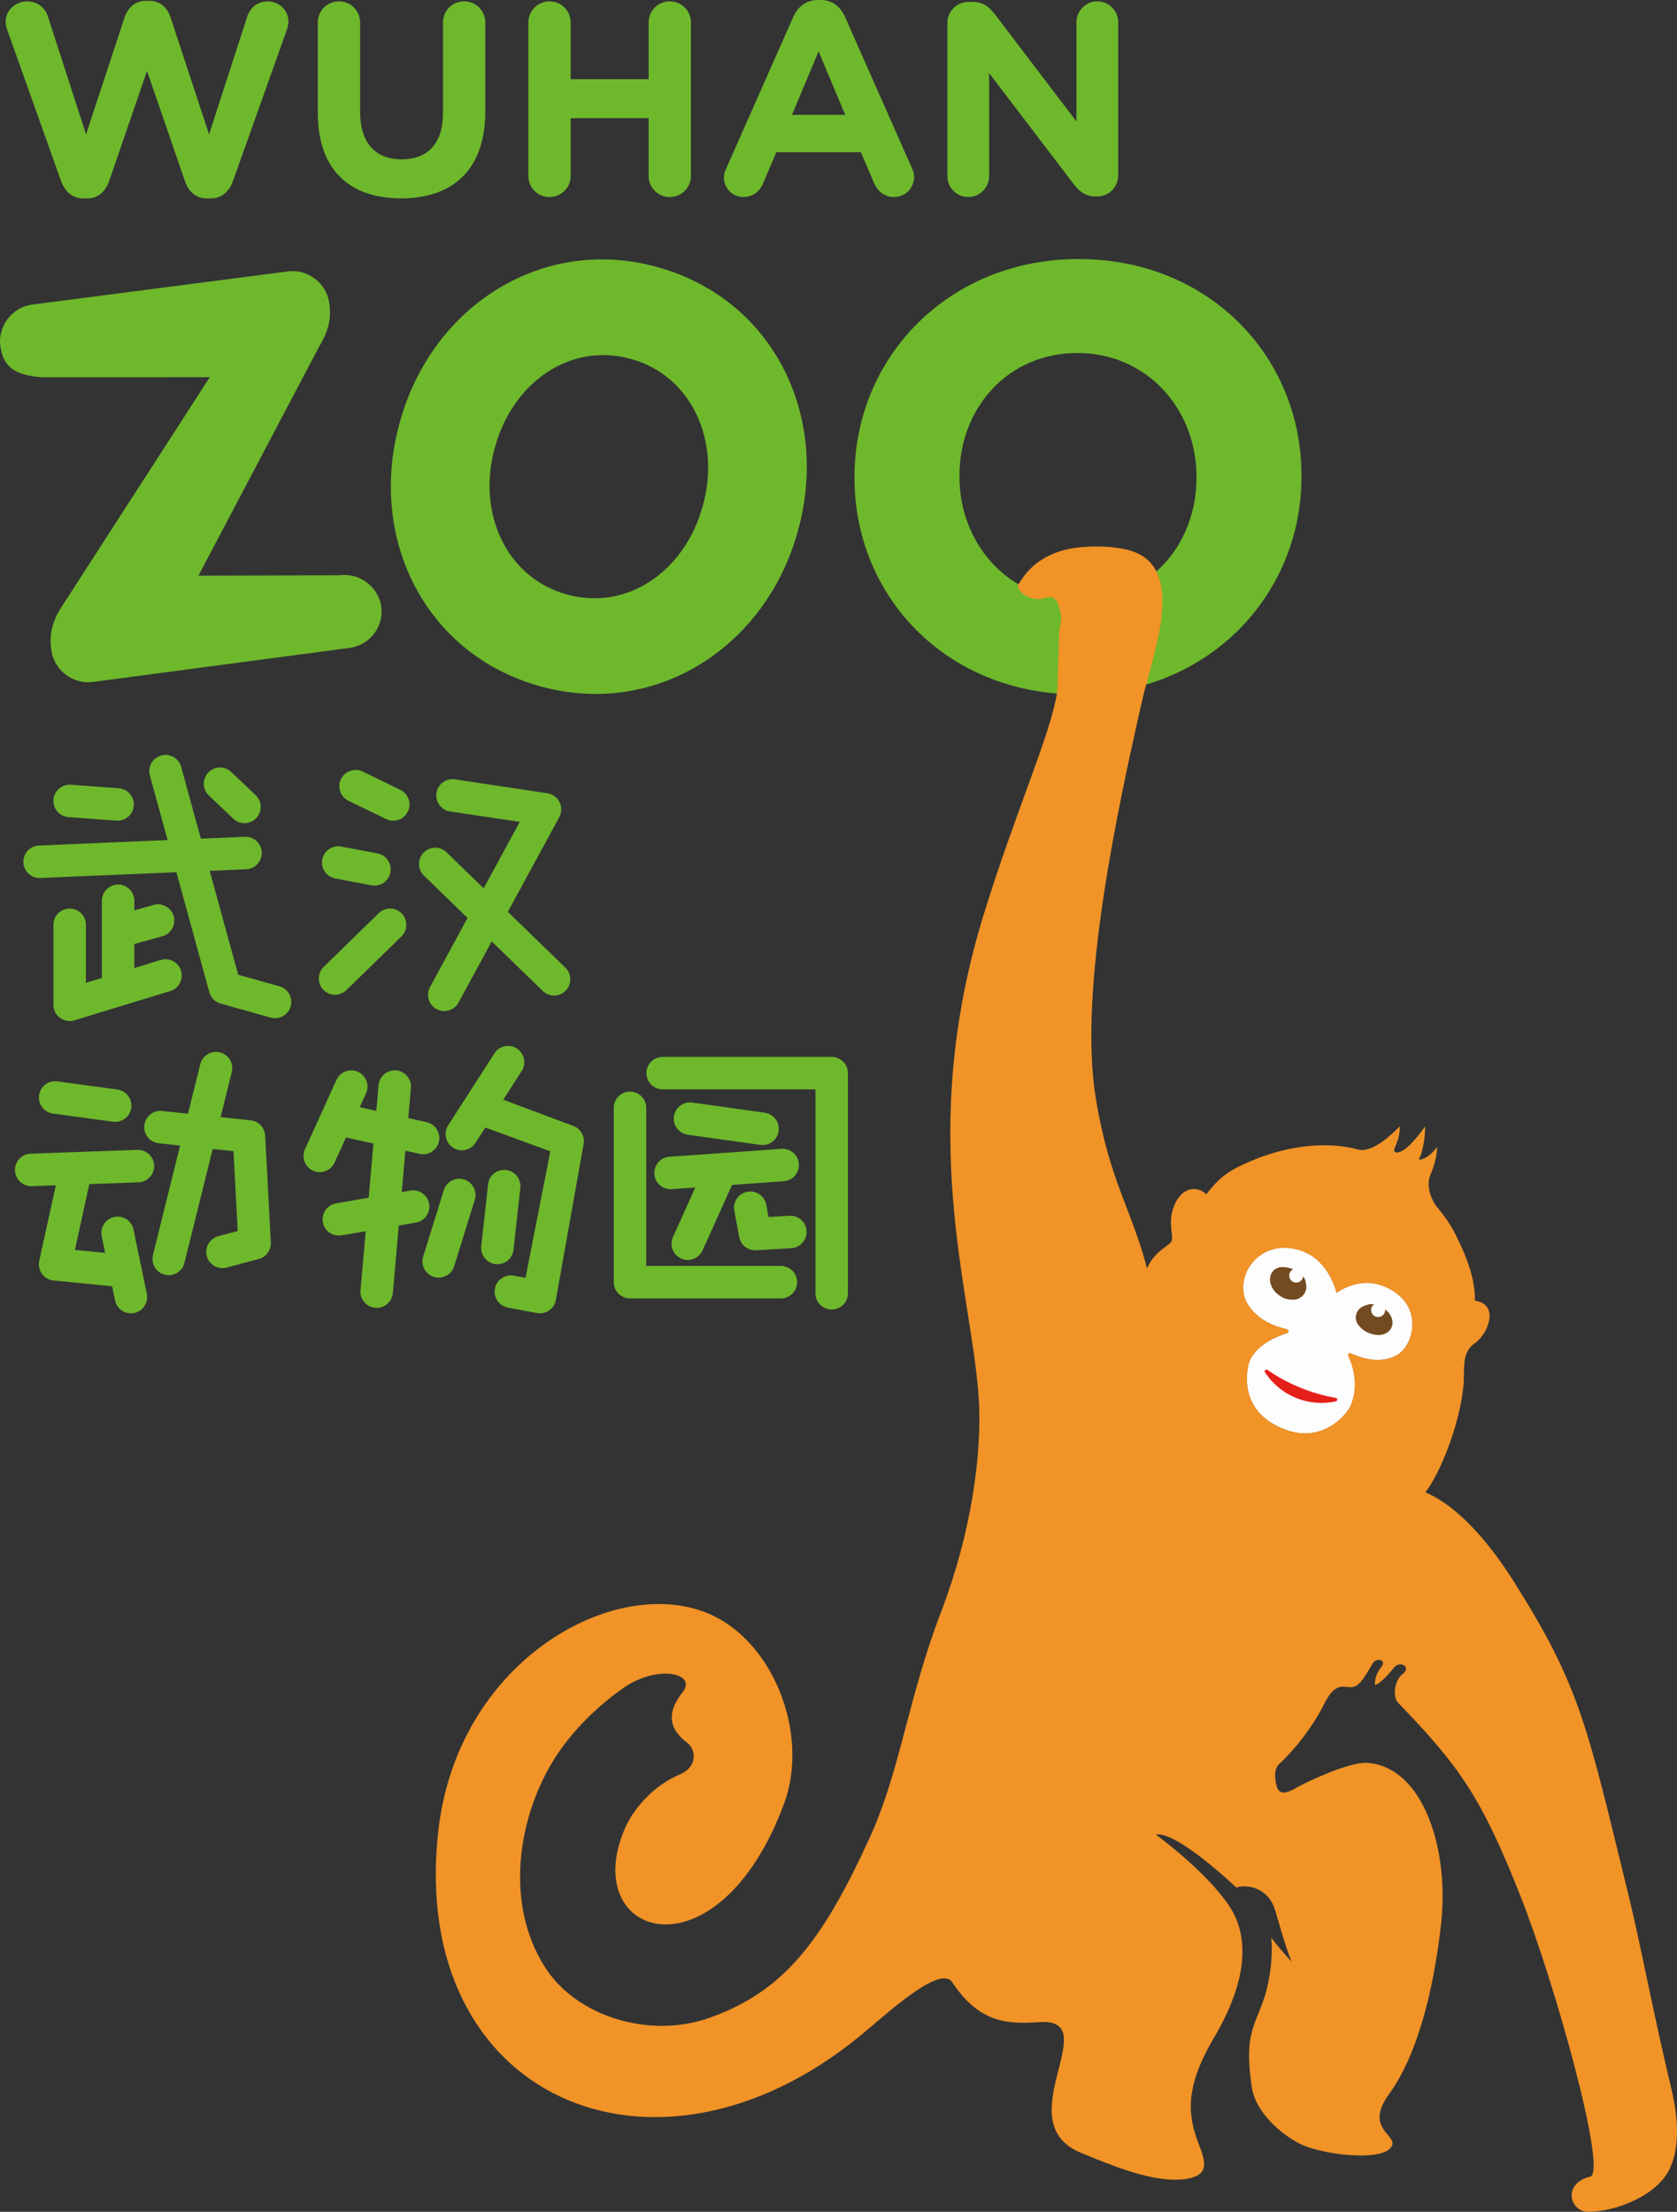 <?xml version="1.0" encoding="UTF-8"?><svg version="1.1" width="91px" height="120px" viewBox="0 0 91.0 120.0" xmlns="http://www.w3.org/2000/svg" xmlns:xlink="http://www.w3.org/1999/xlink"><rect x="0" y="0" width="91.0" height="120.0" fill="#333333" stroke="none"/><defs><clipPath id="i0"><path d="M1920,0 L1920,3156 L0,3156 L0,0 L1920,0 Z"></path></clipPath><clipPath id="i1"><path d="M7.793,0 C8.374,0 8.776,0.358 8.955,0.909 L11.041,7.246 L13.112,0.85 C13.261,0.402 13.648,0.03 14.214,0.03 C14.84,0.03 15.347,0.507 15.347,1.133 C15.347,1.267 15.302,1.446 15.257,1.58 L12.337,9.78 C12.129,10.361 11.696,10.719 11.145,10.719 L10.907,10.719 C10.355,10.719 9.938,10.376 9.73,9.78 L7.674,3.802 L5.618,9.78 C5.409,10.376 4.991,10.719 4.44,10.719 L4.202,10.719 C3.651,10.719 3.218,10.361 3.01,9.78 L0.09,1.58 C0.045,1.446 0,1.282 0,1.148 C0,0.507 0.537,0.03 1.177,0.03 C1.714,0.03 2.146,0.373 2.295,0.85 L4.366,7.246 L6.452,0.909 C6.63,0.373 7.033,0 7.614,0 L7.793,0 Z"></path></clipPath><clipPath id="i2"><path d="M7.941,0 C8.582,0 9.089,0.507 9.089,1.148 L9.089,5.979 C9.089,9.139 7.316,10.689 4.515,10.689 C1.713,10.689 0,9.124 0,6.053 L0,1.148 C0,0.507 0.507,0 1.147,0 C1.788,0 2.295,0.507 2.295,1.148 L2.295,5.993 C2.295,7.693 3.144,8.572 4.544,8.572 C5.945,8.572 6.794,7.723 6.794,6.068 L6.794,1.148 C6.794,0.507 7.301,0 7.941,0 Z"></path></clipPath><clipPath id="i3"><path d="M7.673,0 C8.314,0 8.821,0.507 8.821,1.148 L8.821,9.467 C8.821,10.108 8.314,10.615 7.673,10.615 C7.033,10.615 6.526,10.108 6.526,9.467 L6.526,6.336 L2.295,6.336 L2.295,9.467 C2.295,10.108 1.788,10.615 1.147,10.615 C0.507,10.615 0,10.108 0,9.467 L0,1.148 C0,0.507 0.507,0 1.147,0 C1.788,0 2.295,0.507 2.295,1.148 L2.295,4.219 L6.526,4.219 L6.526,1.148 C6.526,0.507 7.033,0 7.673,0 Z"></path></clipPath><clipPath id="i4"><path d="M5.245,0 C5.87,0 6.317,0.343 6.571,0.909 L10.206,9.124 C10.28,9.288 10.325,9.437 10.325,9.586 C10.325,10.198 9.848,10.689 9.238,10.689 C8.701,10.689 8.343,10.376 8.135,9.899 L7.435,8.259 L2.846,8.259 L2.115,9.974 C1.922,10.421 1.534,10.689 1.057,10.689 C0.462,10.689 0,10.212 0,9.616 C0,9.452 0.059,9.288 0.134,9.124 L3.77,0.909 C4.023,0.343 4.485,0 5.11,0 L5.245,0 Z M5.14,2.788 L3.695,6.232 L6.585,6.232 L5.14,2.788 Z"></path></clipPath><clipPath id="i5"><path d="M8.135,0 C8.761,0 9.268,0.507 9.268,1.134 L9.268,9.437 C9.268,10.079 8.761,10.586 8.12,10.586 L8.046,10.586 C7.494,10.586 7.166,10.317 6.854,9.915 L2.265,3.891 L2.265,9.483 C2.265,10.109 1.758,10.615 1.132,10.615 C0.507,10.615 0,10.109 0,9.483 L0,1.178 C0,0.537 0.507,0.03 1.147,0.03 L1.386,0.03 C1.937,0.03 2.265,0.298 2.577,0.701 L7.003,6.515 L7.003,1.134 C7.003,0.507 7.51,0 8.135,0 Z"></path></clipPath><clipPath id="i6"><path d="M20.709,0 L20.709,22.307 L0,22.307 L0,0 L20.709,0 Z"></path></clipPath><clipPath id="i7"><path d="M17.867,1.728 L17.879,1.816 C17.988,2.604 17.789,3.315 17.353,4.029 L10.769,16.523 L18.435,16.502 C19.513,16.353 20.542,17.133 20.691,18.212 C20.84,19.291 20.056,20.292 18.978,20.441 L5.045,22.289 C3.966,22.438 2.937,21.658 2.789,20.579 L2.776,20.492 C2.668,19.704 2.863,18.963 3.303,18.278 L11.382,5.756 L2.271,5.757 C0.758,5.655 0.167,5.155 0.018,4.076 C-0.131,2.997 0.648,1.967 1.727,1.818 L15.611,0.018 C16.689,-0.131 17.718,0.649 17.867,1.728 Z"></path></clipPath><clipPath id="i8"><path d="M14.518,0.431 C20.775,2.197 23.84,8.519 22.079,14.766 L22.061,14.829 C20.3,21.077 14.31,24.911 8.053,23.145 C1.796,21.379 -1.269,15.057 0.492,8.81 L0.51,8.747 C2.271,2.499 8.261,-1.335 14.518,0.431 Z M5.663,10.139 L5.647,10.197 C4.667,13.672 6.202,17.232 9.516,18.168 C12.83,19.103 15.929,16.913 16.908,13.437 L16.924,13.379 C17.905,9.904 16.369,6.343 13.055,5.408 C9.741,4.473 6.643,6.663 5.663,10.139 Z"></path></clipPath><clipPath id="i9"><path d="M12.16,0 C19.202,0 24.255,5.252 24.255,11.743 L24.255,11.808 C24.255,18.3 19.136,23.617 12.095,23.617 C5.053,23.617 0,18.365 0,11.874 L0,11.808 C0,5.317 5.118,0 12.16,0 Z M12.097,5.098 C8.317,5.098 5.696,8.087 5.696,11.748 L5.696,11.808 C5.696,15.468 8.378,18.518 12.158,18.518 C15.937,18.518 18.559,15.529 18.559,11.87 L18.559,11.808 C18.559,8.149 15.877,5.098 12.097,5.098 Z"></path></clipPath><clipPath id="i10"><path d="M0.946,0.002 L3.547,0.195 C4.032,0.231 4.397,0.654 4.36,1.139 C4.326,1.602 3.94,1.955 3.483,1.955 C3.461,1.955 3.439,1.954 3.417,1.953 L0.816,1.76 C0.331,1.724 -0.033,1.302 0.002,0.816 C0.039,0.33 0.464,-0.032 0.946,0.002 Z"></path></clipPath><clipPath id="i11"><path d="M12.018,0.001 C12.504,-0.018 12.915,0.358 12.935,0.844 C12.956,1.331 12.578,1.742 12.093,1.762 L0.918,2.235 C0.905,2.236 0.893,2.236 0.88,2.236 C0.411,2.236 0.021,1.866 0.001,1.392 C-0.02,0.906 0.357,0.495 0.843,0.474 L12.018,0.001 Z"></path></clipPath><clipPath id="i12"><path d="M1.73,0.649 L4.824,11.927 L7.062,12.554 C7.53,12.686 7.803,13.172 7.672,13.641 C7.563,14.03 7.209,14.284 6.824,14.284 C6.745,14.284 6.666,14.274 6.586,14.252 L3.869,13.489 C3.571,13.406 3.339,13.172 3.257,12.874 L0.032,1.115 C-0.097,0.646 0.179,0.161 0.648,0.032 C1.117,-0.097 1.602,0.179 1.73,0.649 Z"></path></clipPath><clipPath id="i13"><path d="M1.487,0.242 L2.813,1.501 C3.166,1.836 3.181,2.394 2.846,2.747 C2.673,2.93 2.44,3.022 2.207,3.022 C1.989,3.022 1.771,2.941 1.601,2.78 L0.275,1.521 C-0.078,1.186 -0.093,0.628 0.242,0.275 C0.577,-0.078 1.134,-0.093 1.487,0.242 Z"></path></clipPath><clipPath id="i14"><path d="M0.881,0 C1.367,0 1.761,0.395 1.761,0.881 L1.761,5.497 C1.761,5.984 1.367,6.378 0.881,6.378 C0.394,6.378 0,5.984 0,5.497 L0,0.881 C0,0.395 0.394,0 0.881,0 Z"></path></clipPath><clipPath id="i15"><path d="M3.768,0.646 C3.898,1.115 3.624,1.601 3.155,1.731 L1.117,2.297 C1.038,2.319 0.959,2.329 0.881,2.329 C0.495,2.329 0.141,2.074 0.032,1.684 C-0.098,1.215 0.177,0.729 0.646,0.599 L2.684,0.033 C3.152,-0.098 3.638,0.177 3.768,0.646 Z"></path></clipPath><clipPath id="i16"><path d="M0.881,0 C1.367,0 1.761,0.394 1.761,0.881 L1.761,4.031 L5.826,2.789 C6.291,2.647 6.783,2.909 6.926,3.374 C7.068,3.84 6.806,4.333 6.341,4.475 L1.138,6.065 C1.054,6.091 0.967,6.104 0.881,6.104 C0.694,6.104 0.51,6.044 0.356,5.931 C0.132,5.765 0,5.501 0,5.222 L0,0.881 C0,0.394 0.394,0 0.881,0 Z"></path></clipPath><clipPath id="i17"><path d="M1.265,0.089 L3.311,1.081 C3.748,1.293 3.931,1.82 3.719,2.258 C3.567,2.573 3.253,2.755 2.926,2.755 C2.797,2.755 2.666,2.727 2.542,2.667 L0.497,1.675 C0.059,1.463 -0.124,0.935 0.088,0.497 C0.3,0.059 0.827,-0.124 1.265,0.089 Z"></path></clipPath><clipPath id="i18"><path d="M1.045,0.016 L3.01,0.388 C3.488,0.479 3.802,0.94 3.711,1.419 C3.631,1.841 3.261,2.136 2.847,2.136 C2.792,2.136 2.737,2.131 2.682,2.12 L0.717,1.747 C0.239,1.657 -0.075,1.196 0.016,0.717 C0.106,0.239 0.567,-0.075 1.045,0.016 Z"></path></clipPath><clipPath id="i19"><path d="M4.499,0.266 C4.838,0.615 4.832,1.173 4.483,1.513 L1.496,4.427 C1.324,4.594 1.103,4.678 0.881,4.678 C0.652,4.678 0.423,4.588 0.25,4.412 C-0.089,4.063 -0.083,3.505 0.266,3.165 L3.253,0.25 C3.601,-0.09 4.159,-0.082 4.499,0.266 Z"></path></clipPath><clipPath id="i20"><path d="M1.462,0.011 L6.484,0.768 C6.768,0.812 7.012,0.991 7.139,1.248 C7.266,1.505 7.261,1.808 7.123,2.06 L1.655,12.122 C1.495,12.416 1.193,12.583 0.88,12.583 C0.738,12.583 0.594,12.548 0.46,12.475 C0.033,12.243 -0.125,11.708 0.107,11.28 L4.977,2.319 L1.194,1.753 C0.713,1.679 0.383,1.228 0.458,0.747 C0.532,0.266 0.982,-0.064 1.462,0.011 Z"></path></clipPath><clipPath id="i21"><path d="M1.494,0.249 L7.942,6.509 C8.291,6.848 8.3,7.406 7.961,7.755 C7.814,7.907 7.626,7.994 7.432,8.017 C7.178,8.047 6.913,7.966 6.715,7.774 L0.267,1.514 C-0.082,1.175 -0.09,0.617 0.249,0.267 C0.587,-0.082 1.145,-0.09 1.494,0.249 Z"></path></clipPath><clipPath id="i22"><path d="M0.999,0.008 L4.258,0.45 C4.74,0.515 5.078,0.959 5.013,1.442 C4.952,1.883 4.575,2.205 4.141,2.205 C4.101,2.205 4.061,2.202 4.021,2.196 L0.763,1.755 C0.281,1.689 -0.057,1.246 0.008,0.764 C0.074,0.281 0.518,-0.058 0.999,0.008 Z"></path></clipPath><clipPath id="i23"><path d="M6.64,0 C7.13,-0.014 7.534,0.363 7.552,0.85 C7.569,1.336 7.189,1.745 6.703,1.762 L0.913,1.97 C0.902,1.97 0.891,1.97 0.88,1.97 C0.408,1.97 0.018,1.596 0.001,1.12 C-0.017,0.634 0.363,0.225 0.849,0.208 L6.64,0 Z"></path></clipPath><clipPath id="i24"><path d="M2.194,0.021 C2.668,0.125 2.969,0.595 2.865,1.071 L1.954,5.223 L4.788,5.5 C5.272,5.547 5.626,5.978 5.579,6.463 C5.535,6.918 5.151,7.258 4.703,7.258 C4.675,7.258 4.646,7.257 4.617,7.254 L0.795,6.881 C0.545,6.856 0.317,6.725 0.168,6.522 C0.02,6.318 -0.033,6.061 0.02,5.814 L1.144,0.692 C1.248,0.217 1.718,-0.084 2.194,0.021 Z"></path></clipPath><clipPath id="i25"><path d="M1.743,0.702 L2.467,4.188 C2.565,4.664 2.259,5.131 1.783,5.23 C1.723,5.243 1.662,5.248 1.603,5.248 C1.194,5.248 0.828,4.962 0.742,4.546 L0.019,1.061 C-0.08,0.584 0.226,0.117 0.702,0.018 C1.179,-0.08 1.645,0.226 1.743,0.702 Z"></path></clipPath><clipPath id="i26"><path d="M0.973,0.005 L5.774,0.512 C6.204,0.558 6.538,0.91 6.561,1.342 L6.868,7.137 C6.89,7.553 6.617,7.928 6.215,8.035 L4.471,8.501 C4.395,8.521 4.318,8.531 4.243,8.531 C3.854,8.531 3.498,8.271 3.393,7.876 C3.268,7.406 3.547,6.923 4.017,6.798 L5.071,6.516 L4.842,2.187 L0.788,1.758 C0.305,1.707 -0.046,1.273 0.005,0.789 C0.056,0.305 0.489,-0.048 0.973,0.005 Z"></path></clipPath><clipPath id="i27"><path d="M3.66,0.026 C4.132,0.143 4.42,0.621 4.303,1.094 L1.736,11.446 C1.637,11.847 1.277,12.115 0.882,12.115 C0.812,12.115 0.74,12.106 0.669,12.089 C0.197,11.972 -0.091,11.493 0.026,11.021 L2.593,0.669 C2.71,0.197 3.188,-0.091 3.66,0.026 Z"></path></clipPath><clipPath id="i28"><path d="M2.955,0.079 C3.397,0.281 3.593,0.803 3.392,1.246 L1.683,5.006 C1.536,5.331 1.215,5.523 0.881,5.523 C0.759,5.523 0.635,5.498 0.516,5.444 C0.074,5.242 -0.122,4.72 0.079,4.276 L1.788,0.516 C1.989,0.074 2.512,-0.122 2.955,0.079 Z"></path></clipPath><clipPath id="i29"><path d="M1.073,0.021 L5.357,0.98 C5.832,1.087 6.131,1.557 6.025,2.033 C5.933,2.443 5.569,2.722 5.166,2.722 C5.102,2.722 5.038,2.715 4.973,2.7 L0.689,1.742 C0.214,1.635 -0.085,1.164 0.021,0.689 C0.128,0.214 0.599,-0.084 1.073,0.021 Z"></path></clipPath><clipPath id="i30"><path d="M5.781,0.732 C5.863,1.212 5.541,1.668 5.062,1.75 L1.03,2.442 C0.979,2.451 0.929,2.455 0.88,2.455 C0.459,2.455 0.086,2.152 0.013,1.723 C-0.069,1.243 0.253,0.787 0.732,0.705 L4.764,0.013 C5.243,-0.069 5.698,0.253 5.781,0.732 Z"></path></clipPath><clipPath id="i31"><path d="M1.941,0.003 C2.425,0.046 2.783,0.474 2.74,0.959 L1.758,12.083 C1.717,12.542 1.333,12.887 0.882,12.887 C0.856,12.887 0.829,12.886 0.803,12.883 C0.319,12.841 -0.04,12.413 0.004,11.928 L0.986,0.803 C1.028,0.319 1.456,-0.039 1.941,0.003 Z"></path></clipPath><clipPath id="i32"><path d="M3.865,0.14 C4.274,0.404 4.392,0.949 4.129,1.358 L1.622,5.258 C1.453,5.52 1.17,5.663 0.88,5.663 C0.717,5.663 0.551,5.617 0.404,5.522 C-0.005,5.259 -0.123,4.714 0.14,4.305 L2.648,0.404 C2.911,-0.005 3.456,-0.123 3.865,0.14 Z"></path></clipPath><clipPath id="i33"><path d="M1.231,0.073 L6.058,1.881 C6.41,2.033 6.623,2.396 6.585,2.778 L5.08,11.237 C5.055,11.483 4.929,11.707 4.731,11.855 C4.578,11.97 4.392,12.03 4.204,12.03 C4.149,12.03 4.095,12.026 4.041,12.015 L2.463,11.719 C1.984,11.63 1.67,11.169 1.759,10.691 C1.849,10.213 2.308,9.896 2.787,9.987 L3.423,10.106 L4.767,3.242 L0.531,1.691 C0.085,1.497 -0.121,0.978 0.073,0.532 C0.266,0.085 0.785,-0.121 1.231,0.073 Z"></path></clipPath><clipPath id="i34"><path d="M2.261,0.04 C2.725,0.184 2.985,0.679 2.84,1.143 L1.722,4.744 C1.605,5.121 1.257,5.363 0.881,5.363 C0.795,5.363 0.707,5.35 0.619,5.323 C0.155,5.179 -0.105,4.685 0.04,4.22 L1.158,0.62 C1.303,0.155 1.796,-0.105 2.261,0.04 Z"></path></clipPath><clipPath id="i35"><path d="M1.33,0.004 C1.815,0.048 2.172,0.477 2.128,0.961 L1.758,4.314 C1.717,4.772 1.333,5.116 0.882,5.116 C0.855,5.116 0.828,5.115 0.802,5.113 C0.317,5.069 -0.04,4.64 0.004,4.156 L0.374,0.803 C0.417,0.318 0.842,-0.042 1.33,0.004 Z"></path></clipPath><clipPath id="i36"><path d="M0.881,0 C1.367,0 1.761,0.394 1.761,0.881 L1.761,9.459 L9.069,9.459 C9.556,9.459 9.95,9.853 9.95,10.34 C9.95,10.827 9.556,11.221 9.069,11.221 L0.881,11.221 C0.394,11.221 0,10.827 0,10.34 L0,0.881 C0,0.394 0.394,0 0.881,0 Z"></path></clipPath><clipPath id="i37"><path d="M10.054,0 C10.54,0 10.935,0.394 10.935,0.881 L10.935,12.825 C10.935,13.312 10.54,13.706 10.054,13.706 C9.567,13.706 9.173,13.312 9.173,12.825 L9.173,1.762 L0.881,1.762 C0.395,1.762 0,1.368 0,0.881 C0,0.394 0.395,0 0.881,0 L10.054,0 Z"></path></clipPath><clipPath id="i38"><path d="M1.003,0.009 L4.939,0.561 C5.421,0.629 5.757,1.074 5.689,1.556 C5.628,1.997 5.25,2.315 4.818,2.315 C4.777,2.315 4.736,2.312 4.695,2.306 L0.759,1.755 C0.277,1.687 -0.059,1.241 0.009,0.759 C0.076,0.277 0.522,-0.06 1.003,0.009 Z"></path></clipPath><clipPath id="i39"><path d="M7.843,0.819 C7.877,1.305 7.511,1.726 7.026,1.76 L0.943,2.189 C0.922,2.19 0.901,2.191 0.88,2.191 C0.422,2.191 0.035,1.836 0.002,1.372 C-0.032,0.887 0.334,0.465 0.819,0.431 L6.902,0.002 C7.385,-0.029 7.809,0.333 7.843,0.819 Z"></path></clipPath><clipPath id="i40"><path d="M2.875,0.078 C3.318,0.278 3.516,0.8 3.316,1.244 L1.684,4.864 C1.537,5.19 1.216,5.383 0.881,5.383 C0.76,5.383 0.636,5.358 0.519,5.305 C0.076,5.105 -0.122,4.583 0.078,4.14 L1.71,0.519 C1.91,0.076 2.431,-0.122 2.875,0.078 Z"></path></clipPath><clipPath id="i41"><path d="M1.747,0.721 L1.87,1.385 L3.001,1.318 C3.486,1.291 3.904,1.659 3.933,2.144 C3.962,2.63 3.592,3.048 3.106,3.077 L1.198,3.191 C1.18,3.192 1.162,3.193 1.145,3.193 C0.723,3.193 0.357,2.891 0.279,2.472 L0.015,1.042 C-0.074,0.564 0.243,0.104 0.721,0.015 C1.2,-0.074 1.659,0.243 1.747,0.721 Z"></path></clipPath><clipPath id="i42"><path d="M2.481,0.012 C4.601,0.215 5.061,2.447 5.061,2.447 C5.061,2.447 6.262,1.518 7.641,2.087 C9.631,2.908 9.373,4.82 8.629,5.592 C8.144,6.095 7.092,6.311 5.853,5.72 C5.753,5.672 5.653,5.78 5.703,5.879 C6.043,6.558 6.222,7.595 5.856,8.494 C5.587,9.155 4.266,10.534 2.408,9.899 C0.479,9.24 0.009,7.812 0.271,6.416 C0.434,5.548 1.418,4.919 2.373,4.636 C2.488,4.601 2.485,4.439 2.368,4.412 C1.687,4.255 0.78,3.92 0.24,3.039 C-0.503,1.827 0.545,-0.173 2.481,0.012 Z"></path></clipPath><clipPath id="i43"><path d="M0.116,0.002 L0.154,0.018 C0.679,0.385 1.274,0.711 1.924,0.977 C2.575,1.243 3.228,1.427 3.859,1.534 C3.964,1.552 3.968,1.7 3.864,1.723 C3.164,1.877 2.411,1.827 1.696,1.535 C0.981,1.243 0.409,0.75 0.016,0.148 C-0.041,0.06 0.067,-0.042 0.154,0.018 Z"></path></clipPath><clipPath id="i44"><path d="M0.135,0.255 C0.393,-0.089 0.858,-0.032 1.263,0.118 C1.109,0.19 1.01,0.362 1.053,0.551 C1.084,0.691 1.2,0.805 1.34,0.835 C1.574,0.885 1.779,0.721 1.801,0.502 C1.908,0.634 1.945,0.807 1.966,0.993 C2.013,1.396 1.703,1.754 1.297,1.769 C1.069,1.777 0.843,1.748 0.62,1.616 C-0.029,1.23 -0.127,0.604 0.135,0.255 Z"></path></clipPath><clipPath id="i45"><path d="M0.882,1.6899096e-07 L1,0.011 C0.86,0.108 0.792,0.294 0.866,0.473 C0.92,0.605 1.054,0.698 1.197,0.704 C1.436,0.714 1.61,0.517 1.595,0.297 C1.899,0.495 2.086,0.915 1.947,1.252 C1.78,1.655 1.248,1.82 0.645,1.544 C0.422,1.442 0.263,1.296 0.132,1.125 C-0.127,0.786 0.012,0.291 0.404,0.122 C0.604,0.036 0.804,-0.026 1,0.011 Z"></path></clipPath><clipPath id="i46"><path d="M67.353,0 L67.353,90.351 L0,90.351 L0,0 L67.353,0 Z"></path></clipPath><clipPath id="i47"><path d="M34.324,0.139 C35.307,-0.07 37.005,-0.068 37.958,0.317 C40.69,1.423 38.883,5.926 38.338,8.322 C37.029,14.075 34.849,24.05 35.81,29.907 C36.247,32.567 36.829,34.15 37.411,35.671 L37.616,36.208 C37.957,37.103 38.293,38.018 38.594,39.161 C38.988,38.311 39.475,38.138 39.866,37.779 C40.132,37.535 39.657,36.736 40.074,35.746 C40.539,34.645 41.412,34.728 41.808,35.149 C42.613,34.113 43.131,33.822 44.169,33.369 C45.95,32.593 48.179,32.203 50.038,32.716 C50.534,32.852 51.27,32.521 52.309,31.459 C52.343,32.333 51.809,32.779 52.087,32.866 C52.503,32.997 53.281,32.044 53.687,31.459 C53.687,32.374 53.445,33.15 53.33,33.263 C53.613,33.301 54.121,32.93 54.336,32.561 C54.322,33.337 54.024,33.956 53.969,34.093 C53.684,34.804 54.139,35.617 54.328,35.838 C54.698,36.272 55.031,36.739 55.293,37.247 C56.229,39.065 56.394,40.122 56.388,40.916 C57.762,41.131 57.076,42.744 56.408,43.207 C55.611,43.758 55.859,44.605 55.76,45.58 C55.537,47.773 54.442,50.383 53.697,51.315 C55.378,52.026 57.057,53.88 58.481,56.131 C62.093,61.84 62.468,63.955 64.682,73.009 C65.463,76.202 66.032,79.453 67.036,83.632 C67.493,85.533 67.447,86.975 66.959,88.012 C66.264,89.489 64.011,90.351 62.528,90.351 C61.559,90.351 61.095,88.828 62.647,88.439 C63.581,88.206 60.758,78.011 58.838,73.167 C56.73,67.848 55.537,66.163 52.22,62.735 C51.905,62.409 52.02,61.51 52.459,61.178 C52.973,60.789 52.316,60.417 51.988,60.835 C51.81,61.061 51.247,61.724 50.964,61.77 C50.934,61.578 51.014,61.138 51.301,60.804 C51.637,60.413 51.049,60.231 50.833,60.612 C50.274,61.594 50.042,61.825 49.763,61.879 C49.566,61.916 49.364,61.845 49.164,61.863 C48.657,61.906 48.383,62.455 48.151,62.909 C47.587,64.019 46.645,65.247 45.755,66.067 C45.483,66.317 45.527,66.824 45.614,67.205 C45.743,67.77 46.148,67.663 46.714,67.337 C47.282,67.009 49.598,65.927 50.547,65.994 C53.615,66.213 54.999,70.741 54.554,74.7 C53.805,81.376 51.967,83.612 51.651,84.074 C50.348,85.981 52.444,86.219 51.782,86.917 C51.119,87.614 48.034,87.245 46.868,86.65 C45.939,86.176 44.491,85.005 44.279,83.583 C43.706,79.743 44.991,80.188 45.325,76.901 C45.413,76.031 45.331,75.474 45.331,75.474 L45.359,75.51 C45.485,75.673 46.017,76.351 46.434,76.769 C46.092,75.949 45.696,74.463 45.534,73.946 C45.185,72.833 44.117,72.546 43.438,72.758 C43.438,72.758 40.19,69.658 39.072,69.887 C39.072,69.887 41.675,71.764 43.007,73.685 C44.202,75.408 44.037,77.841 42.232,80.899 C40.607,83.651 40.822,85.136 41.38,86.625 C41.576,87.146 41.934,87.934 41.451,88.298 C40.967,88.662 39.967,88.675 39.033,88.504 C37.564,88.235 35.951,87.533 35.021,87.155 C30.931,85.495 36.427,79.802 32.735,80.059 C31.142,80.169 29.522,80.171 28.031,77.905 C27.37,76.901 24.449,79.633 23.071,80.768 C11.859,90 -1.507,84.163 0.138,69.676 C1.169,60.598 9.383,55.922 14.507,57.78 C18.275,59.147 20.315,64.396 18.901,68.204 C15.297,77.907 7.732,75.506 10.247,69.585 C10.715,68.482 11.82,67.221 13.233,66.626 C14.272,66.189 14.076,65.229 13.665,64.922 C12.984,64.412 12.273,63.57 13.39,62.168 C14.219,61.126 12.025,60.631 10.157,61.946 C8.979,62.775 7.731,63.919 6.758,65.292 C4.549,68.407 3.573,73.472 5.967,77.141 C7.677,79.763 11.622,80.988 14.877,79.818 C18.815,78.403 20.919,75.81 23.543,70.06 C25.222,66.382 25.6,62.544 27.436,57.76 C29.018,53.635 29.672,49.255 29.458,46.135 C29.058,40.305 26.032,31.893 29.758,19.883 C31.475,14.346 33.327,10.281 33.709,7.964 C33.77,7.592 33.796,5.07 33.823,4.693 C33.849,4.334 34.01,3.954 33.902,3.603 C33.893,3.572 33.884,3.539 33.875,3.506 L33.826,3.304 C33.764,3.067 33.678,2.84 33.422,2.767 C33.2,2.704 33.073,2.795 32.872,2.838 C32.634,2.889 32.334,2.816 32.116,2.718 C31.936,2.637 31.744,2.5 31.644,2.325 C31.533,2.131 31.615,2.051 31.728,1.879 C31.897,1.62 32.084,1.38 32.307,1.166 C32.863,0.633 33.575,0.298 34.324,0.139 Z M46.294,38.066 C44.357,37.882 43.31,39.882 44.053,41.093 C44.593,41.974 45.5,42.309 46.181,42.466 C46.298,42.493 46.301,42.656 46.185,42.69 C45.23,42.974 44.246,43.602 44.083,44.47 C43.822,45.866 44.291,47.294 46.221,47.953 C48.079,48.588 49.4,47.21 49.669,46.548 C50.035,45.65 49.856,44.613 49.515,43.934 C49.465,43.834 49.566,43.726 49.666,43.774 C50.905,44.365 51.957,44.15 52.441,43.647 C53.185,42.874 53.443,40.962 51.453,40.141 C50.074,39.573 48.874,40.501 48.874,40.501 C48.874,40.501 48.414,38.269 46.294,38.066 Z"></path></clipPath></defs><g transform="translate(-340.0 -40.0)"><g clip-path="url(#i0)"><g transform="translate(260.0 30.0)"><g transform="translate(80.0 10.0)"><g transform="translate(0.304 0.045)"><g clip-path="url(#i1)"><polygon points="0,0 15.347,0 15.347,10.719 0,10.719 0,0" stroke="none" fill="#6EB82C"></polygon></g></g><g transform="translate(17.245 0.074)"><g clip-path="url(#i2)"><polygon points="0,0 9.089,0 9.089,10.689 0,10.689 0,0" stroke="none" fill="#6EB82C"></polygon></g></g><g transform="translate(28.672 0.075)"><g clip-path="url(#i3)"><polygon points="0,0 8.821,0 8.821,10.615 0,10.615 0,0" stroke="none" fill="#6EB82C"></polygon></g></g><g transform="translate(39.28 0.0)"><g clip-path="url(#i4)"><polygon points="0,0 10.325,0 10.325,10.689 0,10.689 0,0" stroke="none" fill="#6EB82C"></polygon></g></g><g transform="translate(51.408 0.074)"><g clip-path="url(#i5)"><polygon points="0,0 9.268,0 9.268,10.615 0,10.615 0,0" stroke="none" fill="#6EB82C"></polygon></g></g><g transform="translate(0.0 14.709)"><g clip-path="url(#i6)"><g transform="translate(-3.247307385478848e-05 0.0)"><g clip-path="url(#i7)"><polygon points="3.2473074e-05,0 20.709,0 20.709,22.307 3.2473074e-05,22.307 3.2473074e-05,0" stroke="none" fill="#6EB82C"></polygon></g></g></g></g><g transform="translate(21.209 14.074)"><g clip-path="url(#i8)"><polygon points="1.77635684e-15,-1.77635684e-15 22.571,-1.77635684e-15 22.571,23.576 1.77635684e-15,23.576 1.77635684e-15,-1.77635684e-15" stroke="none" fill="#6EB82C"></polygon></g></g><g transform="translate(46.368 14.054)"><g clip-path="url(#i9)"><polygon points="0,0 24.255,0 24.255,23.617 0,23.617 0,0" stroke="none" fill="#6EB82C"></polygon></g></g><g transform="translate(2.899 42.572)"><g clip-path="url(#i10)"><polygon points="4.4408921e-16,-2.88657986e-15 4.363,-2.88657986e-15 4.363,1.955 4.4408921e-16,1.955 4.4408921e-16,-2.88657986e-15" stroke="none" fill="#6EB82C"></polygon></g></g><g transform="translate(1.269 45.399)"><g clip-path="url(#i11)"><polygon points="8.09899023e-17,3.19113225e-15 12.936,3.19113225e-15 12.936,2.236 8.09899023e-17,2.236 8.09899023e-17,3.19113225e-15" stroke="none" fill="#6EB82C"></polygon></g></g><g transform="translate(8.101 40.958)"><g clip-path="url(#i12)"><polygon points="-1.45716772e-16,-4.8988591e-15 7.705,-4.8988591e-15 7.705,14.284 -1.45716772e-16,14.284 -1.45716772e-16,-4.8988591e-15" stroke="none" fill="#6EB82C"></polygon></g></g><g transform="translate(11.059 41.639)"><g clip-path="url(#i13)"><polygon points="-7.21644966e-16,-6.88338275e-15 3.088,-6.88338275e-15 3.088,3.022 -7.21644966e-16,3.022 -7.21644966e-16,-6.88338275e-15" stroke="none" fill="#6EB82C"></polygon></g></g><g transform="translate(5.528 47.992)"><g clip-path="url(#i14)"><polygon points="0,0 1.761,0 1.761,6.378 0,6.378 0,0" stroke="none" fill="#6EB82C"></polygon></g></g><g transform="translate(5.658 49.063)"><g clip-path="url(#i15)"><polygon points="-2.77555756e-16,6.62664368e-15 3.8,6.62664368e-15 3.8,2.329 -2.77555756e-16,2.329 -2.77555756e-16,6.62664368e-15" stroke="none" fill="#6EB82C"></polygon></g></g><g transform="translate(2.899 49.293)"><g clip-path="url(#i16)"><polygon points="0,0 6.964,0 6.964,6.104 0,6.104 0,0" stroke="none" fill="#6EB82C"></polygon></g></g><g transform="translate(18.414 41.772)"><g clip-path="url(#i17)"><polygon points="-8.32667268e-16,-5.27355937e-15 3.807,-5.27355937e-15 3.807,2.755 -8.32667268e-16,2.755 -8.32667268e-16,-5.27355937e-15" stroke="none" fill="#6EB82C"></polygon></g></g><g transform="translate(17.472 45.913)"><g clip-path="url(#i18)"><polygon points="-5.55111512e-16,-5.21804822e-15 3.727,-5.21804822e-15 3.727,2.136 -5.55111512e-16,2.136 -5.55111512e-16,-5.21804822e-15" stroke="none" fill="#6EB82C"></polygon></g></g><g transform="translate(17.3 49.293)"><g clip-path="url(#i19)"><polygon points="-5.55111512e-17,-3.05311332e-15 4.749,-3.05311332e-15 4.749,4.678 -5.55111512e-17,4.678 -5.55111512e-17,-3.05311332e-15" stroke="none" fill="#6EB82C"></polygon></g></g><g transform="translate(23.226 42.273)"><g clip-path="url(#i20)"><polygon points="-1.60982339e-15,-1.11022302e-16 7.231,-1.11022302e-16 7.231,12.583 -1.60982339e-15,12.583 -1.60982339e-15,-1.11022302e-16" stroke="none" fill="#6EB82C"></polygon></g></g><g transform="translate(22.737 45.992)"><g clip-path="url(#i21)"><polygon points="-5.55111512e-17,8.32667268e-16 8.21,8.32667268e-16 8.21,8.023 -5.55111512e-17,8.023 -5.55111512e-17,8.32667268e-16" stroke="none" fill="#6EB82C"></polygon></g></g><g transform="translate(2.11 58.662)"><g clip-path="url(#i22)"><polygon points="0,-2.99760217e-15 5.021,-2.99760217e-15 5.021,2.205 0,2.205 0,-2.99760217e-15" stroke="none" fill="#6EB82C"></polygon></g></g><g transform="translate(0.813 62.385)"><g clip-path="url(#i23)"><polygon points="-1.70219741e-17,-4.3433139e-16 7.552,-4.3433139e-16 7.552,1.97 -1.70219741e-17,1.97 -1.70219741e-17,-4.3433139e-16" stroke="none" fill="#6EB82C"></polygon></g></g><g transform="translate(2.11 62.592)"><g clip-path="url(#i24)"><polygon points="-5.55111512e-17,-2.88657986e-15 5.583,-2.88657986e-15 5.583,7.258 -5.55111512e-17,7.258 -5.55111512e-17,-2.88657986e-15" stroke="none" fill="#6EB82C"></polygon></g></g><g transform="translate(5.5 66.006)"><g clip-path="url(#i25)"><polygon points="4.26741975e-16,-5.2388649e-16 2.485,-5.2388649e-16 2.485,5.248 4.26741975e-16,5.248 4.26741975e-16,-5.2388649e-16" stroke="none" fill="#6EB82C"></polygon></g></g><g transform="translate(7.828 60.27)"><g clip-path="url(#i26)"><polygon points="1.11022302e-16,1.77635684e-15 6.869,1.77635684e-15 6.869,8.531 1.11022302e-16,8.531 1.11022302e-16,1.77635684e-15" stroke="none" fill="#6EB82C"></polygon></g></g><g transform="translate(8.274 57.069)"><g clip-path="url(#i27)"><polygon points="6.66133815e-16,-5.99520433e-15 4.329,-5.99520433e-15 4.329,12.115 6.66133815e-16,12.115 6.66133815e-16,-5.99520433e-15" stroke="none" fill="#6EB82C"></polygon></g></g><g transform="translate(16.471 58.071)"><g clip-path="url(#i28)"><polygon points="-1.11022302e-16,2.10942375e-15 3.471,2.10942375e-15 3.471,5.523 -1.11022302e-16,5.523 -1.11022302e-16,2.10942375e-15" stroke="none" fill="#6EB82C"></polygon></g></g><g transform="translate(17.793 59.903)"><g clip-path="url(#i29)"><polygon points="1.33226763e-15,-3.33066907e-16 6.046,-3.33066907e-16 6.046,2.722 1.33226763e-15,2.722 1.33226763e-15,-3.33066907e-16" stroke="none" fill="#6EB82C"></polygon></g></g><g transform="translate(17.507 64.581)"><g clip-path="url(#i30)"><polygon points="9.85322934e-16,-1.51614832e-15 5.793,-1.51614832e-15 5.793,2.455 9.85322934e-16,2.455 9.85322934e-16,-1.51614832e-15" stroke="none" fill="#6EB82C"></polygon></g></g><g transform="translate(19.558 58.071)"><g clip-path="url(#i31)"><polygon points="1.77635684e-15,2.33146835e-15 2.744,2.33146835e-15 2.744,12.887 1.77635684e-15,12.887 1.77635684e-15,2.33146835e-15" stroke="none" fill="#6EB82C"></polygon></g></g><g transform="translate(24.181 56.746)"><g clip-path="url(#i32)"><polygon points="-9.43689571e-16,-6.88338275e-15 4.269,-6.88338275e-15 4.269,5.663 -9.43689571e-16,5.663 -9.43689571e-16,-6.88338275e-15" stroke="none" fill="#6EB82C"></polygon></g></g><g transform="translate(25.095 59.223)"><g clip-path="url(#i33)"><polygon points="-1.66533454e-15,1.77635684e-15 6.589,1.77635684e-15 6.589,12.03 -1.66533454e-15,12.03 -1.66533454e-15,1.77635684e-15" stroke="none" fill="#6EB82C"></polygon></g></g><g transform="translate(22.924 63.953)"><g clip-path="url(#i34)"><polygon points="1.11022302e-15,3.10862447e-15 2.88,3.10862447e-15 2.88,5.363 1.11022302e-15,5.363 1.11022302e-15,3.10862447e-15" stroke="none" fill="#6EB82C"></polygon></g></g><g transform="translate(26.109 63.472)"><g clip-path="url(#i35)"><polygon points="-1.33226763e-15,-3.33066907e-16 2.132,-3.33066907e-16 2.132,5.116 -1.33226763e-15,5.116 -1.33226763e-15,-3.33066907e-16" stroke="none" fill="#6EB82C"></polygon></g></g><g transform="translate(33.306 59.224)"><g clip-path="url(#i36)"><polygon points="0,0 9.95,0 9.95,11.221 0,11.221 0,0" stroke="none" fill="#6EB82C"></polygon></g></g><g transform="translate(35.076 57.342)"><g clip-path="url(#i37)"><polygon points="0,0 10.935,0 10.935,13.706 0,13.706 0,0" stroke="none" fill="#6EB82C"></polygon></g></g><g transform="translate(36.561 59.81)"><g clip-path="url(#i38)"><polygon points="3.33066907e-15,2.55351296e-15 5.698,2.55351296e-15 5.698,2.315 3.33066907e-15,2.315 3.33066907e-15,2.55351296e-15" stroke="none" fill="#6EB82C"></polygon></g></g><g transform="translate(35.506 62.328)"><g clip-path="url(#i39)"><polygon points="-3.04921019e-15,-1.71997833e-15 7.845,-1.71997833e-15 7.845,2.191 -3.04921019e-15,2.191 -3.04921019e-15,-1.71997833e-15" stroke="none" fill="#6EB82C"></polygon></g></g><g transform="translate(36.439 62.977)"><g clip-path="url(#i40)"><polygon points="-2.44249065e-15,-2.99760217e-15 3.394,-2.99760217e-15 3.394,5.383 -2.44249065e-15,5.383 -2.44249065e-15,-2.99760217e-15" stroke="none" fill="#6EB82C"></polygon></g></g><g transform="translate(39.833 64.642)"><g clip-path="url(#i41)"><polygon points="2.43381704e-15,3.35668993e-15 3.935,3.35668993e-15 3.935,3.193 2.43381704e-15,3.193 2.43381704e-15,3.35668993e-15" stroke="none" fill="#6EB82C"></polygon></g></g><g transform="translate(67.46 67.703)"><g clip-path="url(#i42)"><polygon points="-4.85722573e-15,-8.8817842e-16 9.179,-8.8817842e-16 9.179,10.062 -4.85722573e-15,10.062 -4.85722573e-15,-8.8817842e-16" stroke="none" fill="#FDFDFD"></polygon></g></g><g transform="translate(67.46 67.703)"><g clip-path="url(#i42)"><polygon points="-4.85722573e-15,-8.8817842e-16 9.179,-8.8817842e-16 9.179,10.062 -4.85722573e-15,10.062 -4.85722573e-15,-8.8817842e-16" stroke="none" fill="#FDFDFD"></polygon></g></g><g transform="translate(68.625 74.306)"><g clip-path="url(#i43)"><polygon points="5.55111512e-17,-1.82145965e-15 3.94,-1.82145965e-15 3.94,1.808 5.55111512e-17,1.808 5.55111512e-17,-1.82145965e-15" stroke="none" fill="#E51F19"></polygon></g></g><g transform="translate(68.915 68.743)"><g clip-path="url(#i44)"><polygon points="5.49560397e-15,-1.56819002e-15 1.971,-1.56819002e-15 1.971,1.77 5.49560397e-15,1.77 5.49560397e-15,-1.56819002e-15" stroke="none" fill="#734B21"></polygon></g></g><g transform="translate(73.568 70.751)"><g clip-path="url(#i45)"><polygon points="5.49560397e-15,-3.01841885e-15 1.994,-3.01841885e-15 1.994,1.68 5.49560397e-15,1.68 5.49560397e-15,-3.01841885e-15" stroke="none" fill="#734B21"></polygon></g></g><g transform="translate(23.647 29.649)"><g clip-path="url(#i46)"><g clip-path="url(#i47)"><polygon points="0,0 67.353,0 67.353,90.351 0,90.351 0,0" stroke="none" fill="#F19327"></polygon></g></g></g></g></g></g></g></svg>